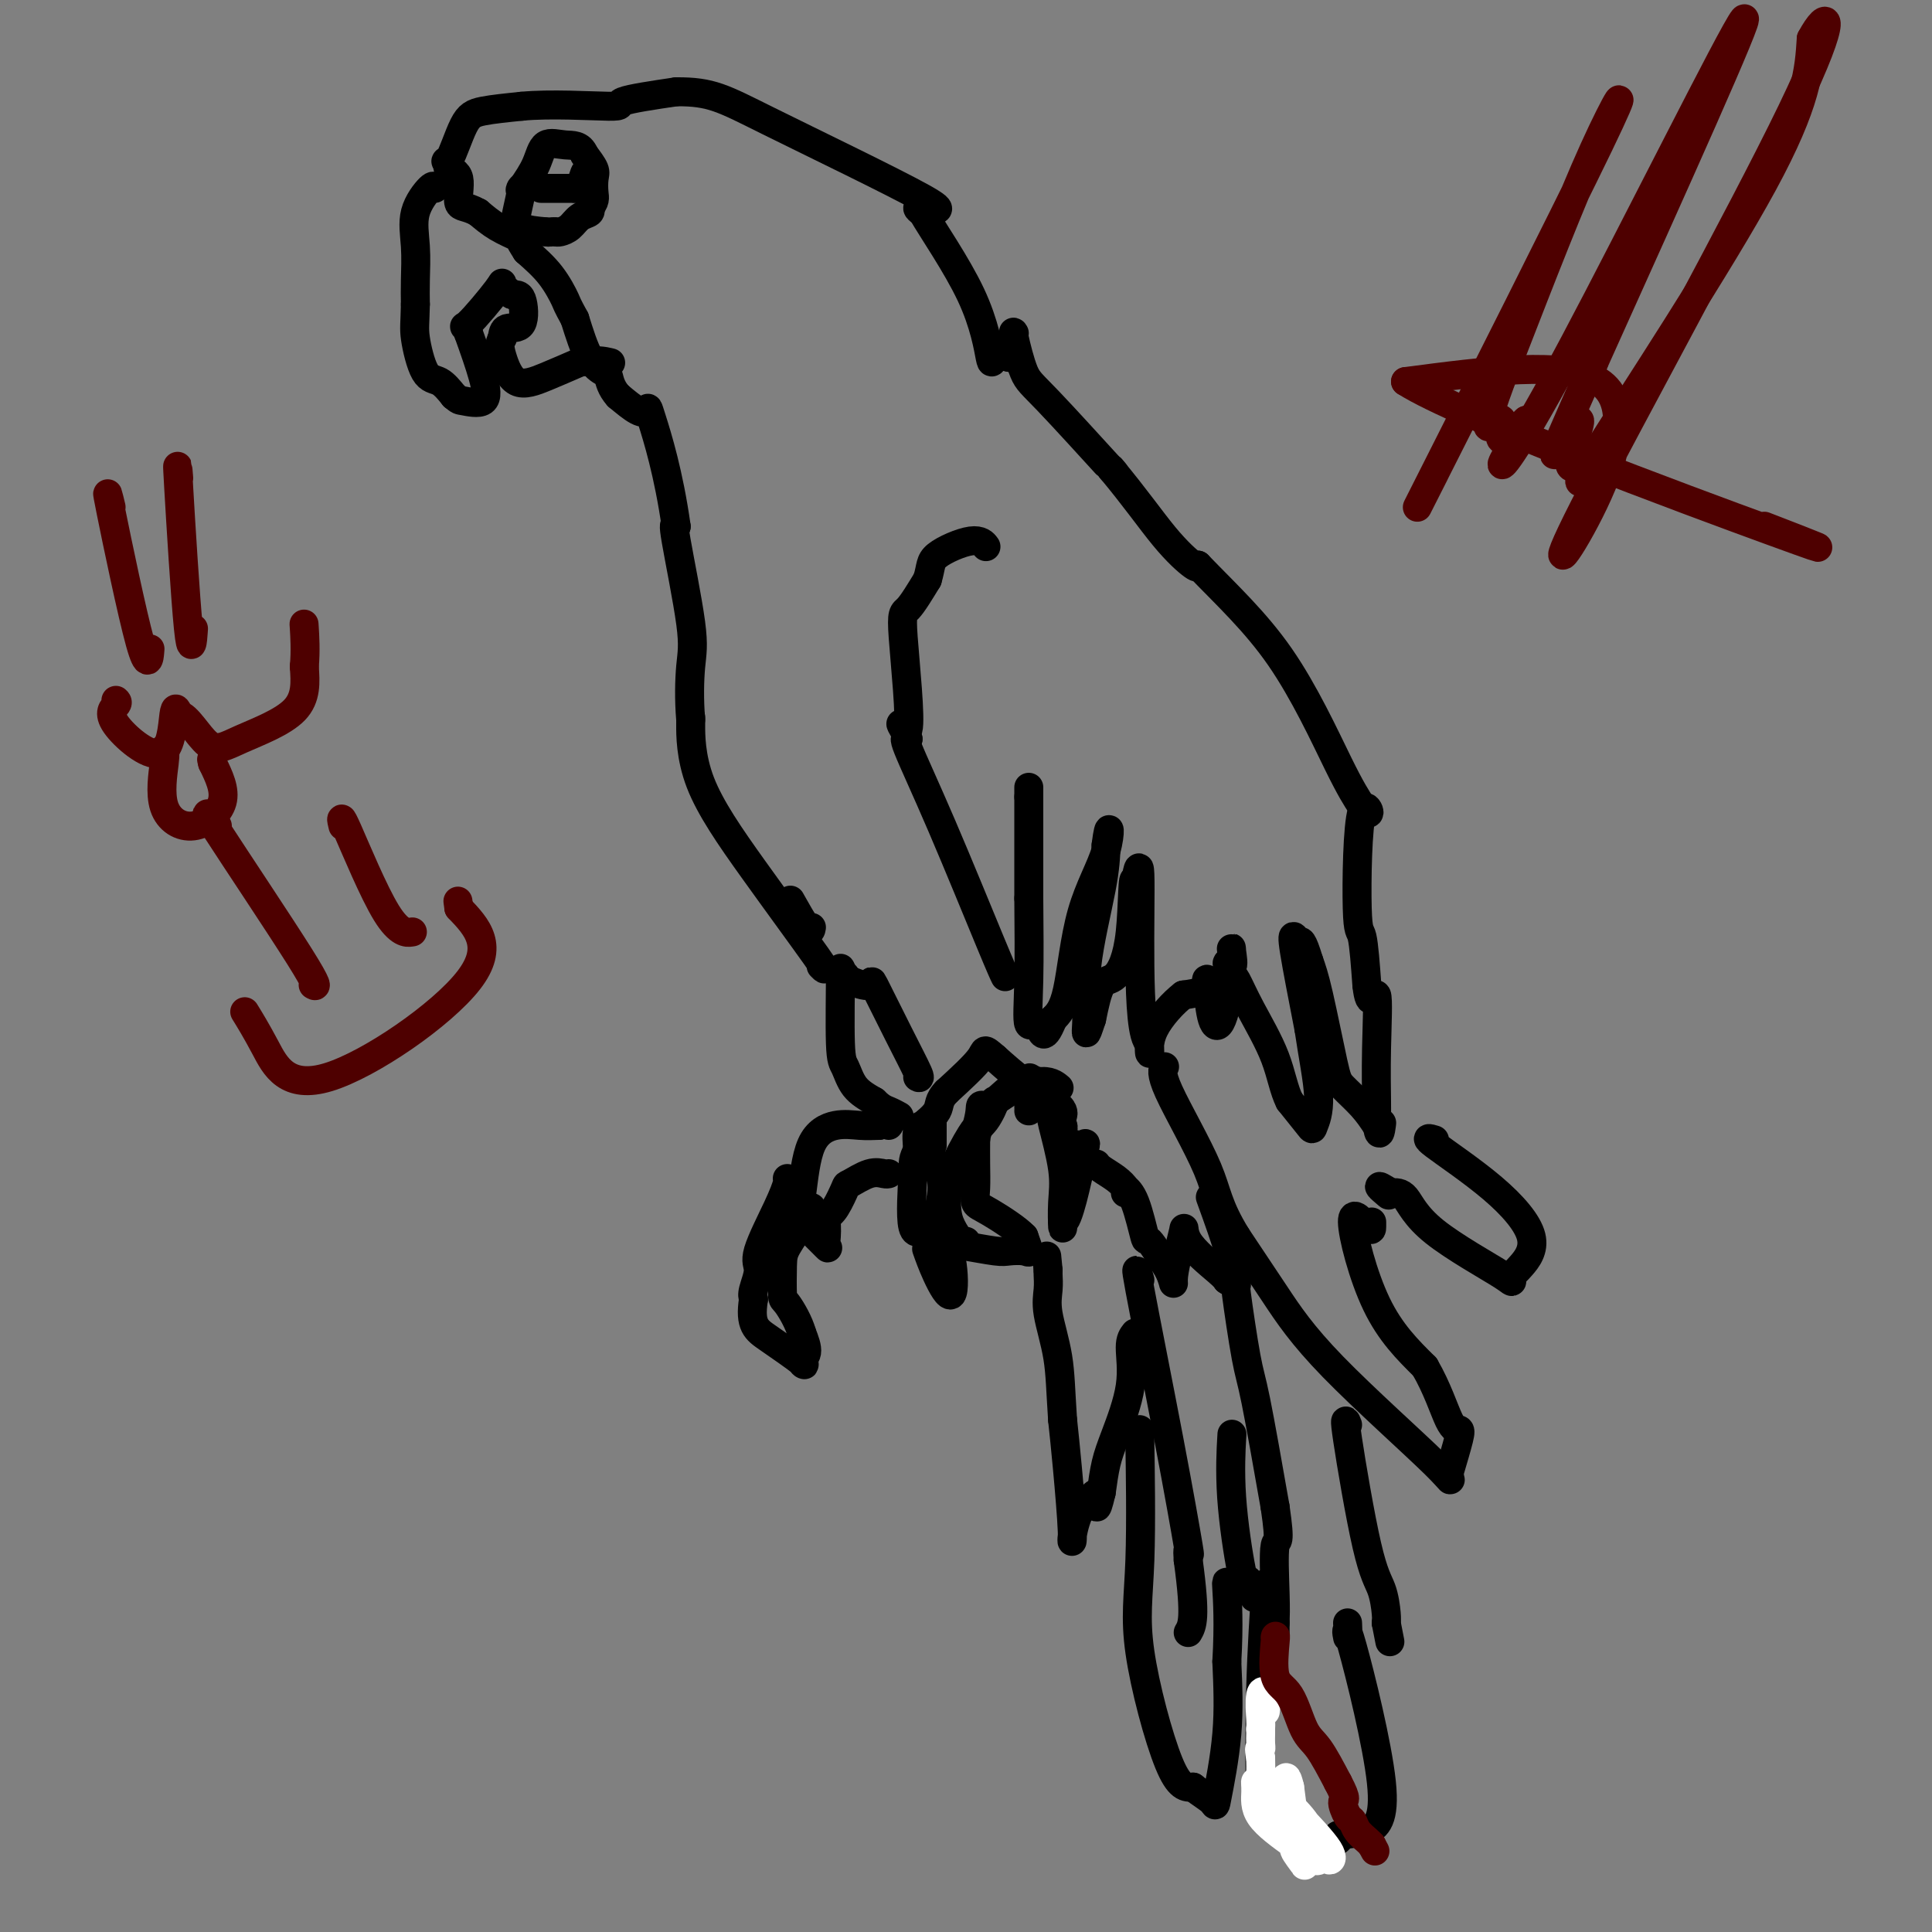 <svg viewBox='0 0 400 400' version='1.1' xmlns='http://www.w3.org/2000/svg' xmlns:xlink='http://www.w3.org/1999/xlink'><rect x="0" y="0" width="400" height="400" fill="#808080" stroke="none"/><g fill='none' stroke='#000000' stroke-width='6' stroke-linecap='round' stroke-linejoin='round'><path d='M210,69c-0.169,-0.290 -0.338,-0.581 0,1c0.338,1.581 1.183,5.032 2,7c0.817,1.968 1.604,2.453 5,6c3.396,3.547 9.399,10.156 12,13c2.601,2.844 1.801,1.922 1,1'/><path d='M230,97c4.929,5.905 8.250,10.667 11,14c2.750,3.333 4.929,5.238 6,6c1.071,0.762 1.036,0.381 1,0'/><path d='M248,117c5.976,6.190 11.917,11.667 17,19c5.083,7.333 9.310,16.524 12,22c2.690,5.476 3.845,7.238 5,9'/><path d='M282,167c2.703,3.874 0.962,-1.941 0,1c-0.962,2.941 -1.144,14.638 -1,20c0.144,5.362 0.612,4.389 1,6c0.388,1.611 0.694,5.805 1,10'/><path d='M283,204c0.608,5.673 1.627,1.356 2,2c0.373,0.644 0.100,6.250 0,11c-0.100,4.750 -0.029,8.643 0,11c0.029,2.357 0.014,3.179 0,4'/><path d='M285,232c0.536,4.560 0.875,1.958 1,1c0.125,-0.958 0.036,-0.274 0,0c-0.036,0.274 -0.018,0.137 0,0'/><path d='M285,233c-0.855,-1.289 -1.710,-2.577 -3,-4c-1.290,-1.423 -3.016,-2.979 -4,-4c-0.984,-1.021 -1.226,-1.506 -2,-5c-0.774,-3.494 -2.078,-9.998 -3,-14c-0.922,-4.002 -1.461,-5.501 -2,-7'/><path d='M271,199c-1.485,-4.871 -1.697,-4.048 -2,-4c-0.303,0.048 -0.697,-0.679 -1,-1c-0.303,-0.321 -0.515,-0.234 0,3c0.515,3.234 1.758,9.617 3,16'/><path d='M271,213c0.820,5.608 1.869,10.627 2,14c0.131,3.373 -0.657,5.100 -1,6c-0.343,0.900 -0.241,0.971 -1,0c-0.759,-0.971 -2.380,-2.986 -4,-5'/><path d='M267,228c-1.195,-2.298 -1.681,-5.544 -3,-9c-1.319,-3.456 -3.470,-7.123 -5,-10c-1.530,-2.877 -2.437,-4.965 -3,-6c-0.563,-1.035 -0.781,-1.018 -1,-1'/><path d='M255,202c-1.856,-4.309 -0.498,-2.083 0,-2c0.498,0.083 0.134,-1.978 0,-3c-0.134,-1.022 -0.038,-1.006 0,0c0.038,1.006 0.019,3.003 0,5'/><path d='M255,202c-0.345,2.726 -1.208,7.042 -2,9c-0.792,1.958 -1.512,1.560 -2,0c-0.488,-1.560 -0.744,-4.280 -1,-7'/><path d='M250,204c-0.452,-1.417 -0.083,-1.458 0,-1c0.083,0.458 -0.119,1.417 -1,2c-0.881,0.583 -2.440,0.792 -4,1'/><path d='M245,206c-2.071,1.571 -4.750,4.500 -6,7c-1.250,2.500 -1.071,4.571 -1,5c0.071,0.429 0.036,-0.786 0,-2'/><path d='M238,216c-1.548,-0.917 -1.917,-8.208 -2,-16c-0.083,-7.792 0.119,-16.083 0,-19c-0.119,-2.917 -0.560,-0.458 -1,2'/><path d='M235,183c-0.550,-3.376 -0.426,4.683 -1,10c-0.574,5.317 -1.847,7.893 -3,9c-1.153,1.107 -2.187,0.745 -3,2c-0.813,1.255 -1.407,4.128 -2,7'/><path d='M226,211c-1.574,4.772 -1.010,2.702 -1,0c0.010,-2.702 -0.536,-6.035 0,-11c0.536,-4.965 2.153,-11.561 3,-16c0.847,-4.439 0.923,-6.719 1,-9'/><path d='M229,175c0.729,-5.895 1.051,-2.632 0,1c-1.051,3.632 -3.475,7.632 -5,13c-1.525,5.368 -2.150,12.105 -3,16c-0.850,3.895 -1.925,4.947 -3,6'/><path d='M218,211c-2.260,5.707 -2.410,1.973 -3,1c-0.590,-0.973 -1.620,0.815 -2,0c-0.380,-0.815 -0.108,-4.233 0,-9c0.108,-4.767 0.054,-10.884 0,-17'/><path d='M213,186c0.000,-4.132 0.000,-5.963 0,-9c-0.000,-3.037 0.000,-7.279 0,-9c0.000,-1.721 -0.000,-0.920 0,-1c0.000,-0.080 0.000,-1.040 0,-2'/><path d='M213,165c0.000,-3.500 0.000,-1.750 0,0'/><path d='M208,202c0.093,0.190 0.185,0.380 0,0c-0.185,-0.380 -0.648,-1.329 -3,-7c-2.352,-5.671 -6.595,-16.065 -10,-24c-3.405,-7.935 -5.973,-13.410 -7,-16c-1.027,-2.590 -0.514,-2.295 0,-2'/><path d='M188,153c-3.030,-6.959 -0.606,0.145 0,-2c0.606,-2.145 -0.606,-13.539 -1,-19c-0.394,-5.461 0.030,-4.989 1,-6c0.970,-1.011 2.485,-3.506 4,-6'/><path d='M192,120c0.850,-2.791 0.475,-3.769 2,-5c1.525,-1.231 4.949,-2.716 7,-3c2.051,-0.284 2.729,0.633 3,1c0.271,0.367 0.136,0.183 0,0'/><path d='M297,236c-1.104,-0.338 -2.207,-0.676 0,1c2.207,1.676 7.726,5.367 12,9c4.274,3.633 7.305,7.209 8,10c0.695,2.791 -0.944,4.797 -2,6c-1.056,1.203 -1.528,1.601 -2,2'/><path d='M313,264c-0.309,1.675 0.917,1.861 -2,0c-2.917,-1.861 -9.978,-5.770 -14,-9c-4.022,-3.230 -5.006,-5.780 -6,-7c-0.994,-1.220 -1.997,-1.110 -3,-1'/><path d='M288,247c-4.111,-2.644 -1.889,-0.756 -1,0c0.889,0.756 0.444,0.378 0,0'/><path d='M284,253c-0.002,0.278 -0.003,0.555 0,1c0.003,0.445 0.011,1.057 -1,0c-1.011,-1.057 -3.041,-3.785 -3,-1c0.041,2.785 2.155,11.081 5,17c2.845,5.919 6.423,9.459 10,13'/><path d='M295,283c2.565,4.391 3.976,8.868 5,11c1.024,2.132 1.660,1.920 2,2c0.340,0.080 0.383,0.451 0,2c-0.383,1.549 -1.191,4.274 -2,7'/><path d='M300,305c0.118,1.951 1.413,2.327 -3,-2c-4.413,-4.327 -14.534,-13.357 -21,-20c-6.466,-6.643 -9.276,-10.898 -12,-15c-2.724,-4.102 -5.362,-8.051 -8,-12'/><path d='M256,256c-3.984,-6.458 -3.944,-9.102 -6,-14c-2.056,-4.898 -6.207,-12.049 -8,-16c-1.793,-3.951 -1.226,-4.700 -1,-5c0.226,-0.300 0.113,-0.150 0,0'/><path d='M279,295c-0.370,-0.987 -0.740,-1.974 0,3c0.740,4.974 2.590,15.911 4,22c1.410,6.089 2.380,7.332 3,9c0.620,1.668 0.892,3.762 1,5c0.108,1.238 0.054,1.619 0,2'/><path d='M287,336c1.333,6.833 0.667,3.417 0,0'/><path d='M256,266c-0.190,-0.488 -0.381,-0.976 0,2c0.381,2.976 1.333,9.417 2,13c0.667,3.583 1.048,4.310 2,9c0.952,4.690 2.476,13.345 4,22'/><path d='M264,312c1.238,8.405 0.333,6.417 0,8c-0.333,1.583 -0.095,6.738 0,10c0.095,3.262 0.048,4.631 0,6'/><path d='M264,336c0.000,4.167 0.000,2.583 0,1'/><path d='M236,265c-0.558,-2.003 -1.116,-4.006 0,2c1.116,6.006 3.907,20.022 6,31c2.093,10.978 3.486,18.917 4,22c0.514,3.083 0.147,1.309 0,1c-0.147,-0.309 -0.073,0.845 0,2'/><path d='M246,323c1.667,12.167 0.833,13.583 0,15'/><path d='M255,298c0.054,-0.919 0.108,-1.837 0,0c-0.108,1.837 -0.380,6.431 0,12c0.380,5.569 1.410,12.115 2,15c0.590,2.885 0.740,2.110 1,2c0.260,-0.110 0.630,0.445 1,1'/><path d='M259,328c0.844,4.889 0.956,2.111 1,1c0.044,-1.111 0.022,-0.556 0,0'/><path d='M235,276c-0.499,0.627 -0.998,1.254 -1,3c-0.002,1.746 0.494,4.612 0,8c-0.494,3.388 -1.979,7.297 -3,10c-1.021,2.703 -1.577,4.201 -2,6c-0.423,1.799 -0.711,3.900 -1,6'/><path d='M228,309c-1.274,5.357 -0.958,2.250 -1,1c-0.042,-1.250 -0.440,-0.643 -1,0c-0.560,0.643 -1.280,1.321 -2,2'/><path d='M224,312c-1.085,1.708 -1.796,4.478 -2,6c-0.204,1.522 0.099,1.794 0,-1c-0.099,-2.794 -0.600,-8.656 -1,-13c-0.400,-4.344 -0.700,-7.172 -1,-10'/><path d='M220,294c-0.415,-6.180 -0.451,-9.631 -1,-13c-0.549,-3.369 -1.611,-6.656 -2,-9c-0.389,-2.344 -0.105,-3.747 0,-5c0.105,-1.253 0.030,-2.358 0,-3c-0.030,-0.642 -0.015,-0.821 0,-1'/><path d='M217,263c-0.500,-5.167 -0.250,-2.583 0,0'/><path d='M190,223c0.301,0.178 0.603,0.356 0,-1c-0.603,-1.356 -2.109,-4.247 -4,-8c-1.891,-3.753 -4.167,-8.367 -5,-10c-0.833,-1.633 -0.224,-0.286 -1,0c-0.776,0.286 -2.936,-0.490 -4,-1c-1.064,-0.510 -1.032,-0.755 -1,-1'/><path d='M175,202c-1.144,-1.092 -1.003,-2.823 -1,0c0.003,2.823 -0.133,10.200 0,14c0.133,3.800 0.536,4.023 1,5c0.464,0.977 0.990,2.708 2,4c1.010,1.292 2.505,2.146 4,3'/><path d='M181,228c1.488,1.476 2.208,1.667 3,2c0.792,0.333 1.655,0.810 2,1c0.345,0.190 0.173,0.095 0,0'/><path d='M233,246c-0.167,-0.126 -0.335,-0.252 0,0c0.335,0.252 1.172,0.882 2,3c0.828,2.118 1.646,5.724 2,7c0.354,1.276 0.244,0.222 1,1c0.756,0.778 2.378,3.389 4,6'/><path d='M242,263c1.490,3.411 0.714,3.439 1,1c0.286,-2.439 1.633,-7.344 2,-9c0.367,-1.656 -0.247,-0.061 1,2c1.247,2.061 4.356,4.589 6,6c1.644,1.411 1.822,1.706 2,2'/><path d='M254,265c1.861,1.368 2.014,-0.211 1,-4c-1.014,-3.789 -3.196,-9.789 -4,-12c-0.804,-2.211 -0.230,-0.632 0,0c0.230,0.632 0.115,0.316 0,0'/><path d='M233,247c0.144,-0.249 0.287,-0.498 0,-1c-0.287,-0.502 -1.005,-1.258 -2,-2c-0.995,-0.742 -2.268,-1.469 -3,-2c-0.732,-0.531 -0.923,-0.866 -1,-1c-0.077,-0.134 -0.038,-0.067 0,0'/><path d='M168,192c-0.089,0.556 -0.178,1.111 -1,0c-0.822,-1.111 -2.378,-3.889 -3,-5c-0.622,-1.111 -0.311,-0.556 0,0'/><path d='M170,200c0.732,0.742 1.464,1.483 -1,-2c-2.464,-3.483 -8.124,-11.191 -13,-18c-4.876,-6.809 -8.967,-12.718 -11,-18c-2.033,-5.282 -2.010,-9.938 -2,-12c0.010,-2.062 0.005,-1.531 0,-1'/><path d='M143,149c-0.357,-4.219 -0.250,-8.265 0,-11c0.250,-2.735 0.644,-4.159 0,-9c-0.644,-4.841 -2.327,-13.097 -3,-17c-0.673,-3.903 -0.337,-3.451 0,-3'/><path d='M140,109c-1.555,-11.040 -3.943,-18.640 -5,-22c-1.057,-3.360 -0.785,-2.482 -1,-2c-0.215,0.482 -0.919,0.566 -2,0c-1.081,-0.566 -2.541,-1.783 -4,-3'/><path d='M128,82c-1.514,-1.641 -1.797,-3.244 -2,-4c-0.203,-0.756 -0.324,-0.665 -1,-1c-0.676,-0.335 -1.907,-1.096 -3,-3c-1.093,-1.904 -2.046,-4.952 -3,-8'/><path d='M119,66c-1.726,-3.143 -1.542,-3.000 -2,-4c-0.458,-1.000 -1.560,-3.143 -3,-5c-1.440,-1.857 -3.220,-3.429 -5,-5'/><path d='M109,52c-1.810,-2.762 -1.333,-2.667 -2,-3c-0.667,-0.333 -2.476,-1.095 -4,-2c-1.524,-0.905 -2.762,-1.952 -4,-3'/><path d='M99,44c-2.485,-1.416 -3.697,-0.957 -4,-2c-0.303,-1.043 0.303,-3.589 0,-5c-0.303,-1.411 -1.515,-1.689 -2,-2c-0.485,-0.311 -0.242,-0.656 0,-1'/><path d='M93,34c-1.072,-1.394 -0.751,0.121 0,-1c0.751,-1.121 1.933,-4.879 3,-7c1.067,-2.121 2.019,-2.606 4,-3c1.981,-0.394 4.990,-0.697 8,-1'/><path d='M108,22c5.881,-0.583 14.583,-0.042 18,0c3.417,0.042 1.548,-0.417 3,-1c1.452,-0.583 6.226,-1.292 11,-2'/><path d='M140,19c7.314,-0.046 9.600,1.338 19,6c9.400,4.662 25.915,12.601 32,16c6.085,3.399 1.738,2.257 0,2c-1.738,-0.257 -0.869,0.372 0,1'/><path d='M191,44c2.029,3.526 7.100,10.842 10,17c2.900,6.158 3.627,11.158 4,13c0.373,1.842 0.392,0.526 1,0c0.608,-0.526 1.804,-0.263 3,0'/><path d='M209,74c0.667,0.000 0.333,0.000 0,0'/><path d='M90,39c-0.083,-0.402 -0.166,-0.804 -1,0c-0.834,0.804 -2.419,2.813 -3,5c-0.581,2.187 -0.156,4.550 0,7c0.156,2.450 0.045,4.986 0,7c-0.045,2.014 -0.022,3.507 0,5'/><path d='M86,63c-0.083,4.123 -0.290,4.930 0,7c0.290,2.070 1.078,5.404 2,7c0.922,1.596 1.978,1.456 3,2c1.022,0.544 2.011,1.772 3,3'/><path d='M94,82c1.148,0.949 1.019,0.821 2,1c0.981,0.179 3.072,0.663 4,0c0.928,-0.663 0.694,-2.475 0,-5c-0.694,-2.525 -1.847,-5.762 -3,-9'/><path d='M97,69c-0.818,-2.217 -1.364,-0.759 0,-2c1.364,-1.241 4.636,-5.180 6,-7c1.364,-1.820 0.818,-1.520 1,-1c0.182,0.520 1.091,1.260 2,2'/><path d='M106,61c0.872,0.088 1.553,-0.193 2,1c0.447,1.193 0.659,3.860 0,5c-0.659,1.140 -2.188,0.754 -3,1c-0.812,0.246 -0.906,1.123 -1,2'/><path d='M104,70c-0.727,1.061 -0.545,2.212 0,4c0.545,1.788 1.455,4.212 3,5c1.545,0.788 3.727,-0.061 6,-1c2.273,-0.939 4.636,-1.970 7,-3'/><path d='M120,75c3.356,-0.622 5.244,-0.178 6,0c0.756,0.178 0.378,0.089 0,0'/><path d='M220,231c0.083,-0.286 0.167,-0.571 0,-1c-0.167,-0.429 -0.583,-1.000 -2,-2c-1.417,-1.000 -3.833,-2.429 -6,-4c-2.167,-1.571 -4.083,-3.286 -6,-5'/><path d='M206,219c-2.533,-2.178 -1.867,-1.622 -3,0c-1.133,1.622 -4.067,4.311 -7,7'/><path d='M196,226c-1.814,1.806 -1.348,2.821 -2,4c-0.652,1.179 -2.422,2.522 -3,3c-0.578,0.478 0.037,0.090 0,0c-0.037,-0.090 -0.725,0.117 -1,1c-0.275,0.883 -0.138,2.441 0,4'/><path d='M190,238c-1.110,2.322 -0.885,2.128 -1,5c-0.115,2.872 -0.569,8.812 0,11c0.569,2.188 2.163,0.625 3,0c0.837,-0.625 0.919,-0.313 1,0'/><path d='M193,254c0.753,-0.099 0.635,-0.346 1,-2c0.365,-1.654 1.214,-4.715 1,-7c-0.214,-2.285 -1.490,-3.796 -2,-5c-0.510,-1.204 -0.255,-2.102 0,-3'/><path d='M193,237c0.000,-2.393 0.000,0.125 0,0c0.000,-0.125 0.000,-2.893 0,-4c0.000,-1.107 0.000,-0.554 0,0'/><path d='M192,259c-0.139,-0.396 -0.278,-0.791 0,0c0.278,0.791 0.971,2.769 2,5c1.029,2.231 2.392,4.716 3,4c0.608,-0.716 0.459,-4.633 0,-7c-0.459,-2.367 -1.230,-3.183 -2,-4'/><path d='M195,257c-0.333,-1.833 -0.167,-0.917 0,0'/><path d='M199,258c-0.188,-0.112 -0.375,-0.224 1,0c1.375,0.224 4.313,0.784 6,1c1.687,0.216 2.122,0.089 3,0c0.878,-0.089 2.198,-0.139 3,0c0.802,0.139 1.086,0.468 1,0c-0.086,-0.468 -0.543,-1.734 -1,-3'/><path d='M212,256c-1.403,-1.507 -4.912,-3.774 -7,-5c-2.088,-1.226 -2.756,-1.411 -3,-2c-0.244,-0.589 -0.066,-1.582 0,-3c0.066,-1.418 0.019,-3.262 0,-5c-0.019,-1.738 -0.009,-3.369 0,-5'/><path d='M202,236c0.314,-2.657 1.098,-2.800 2,-4c0.902,-1.200 1.922,-3.456 2,-4c0.078,-0.544 -0.787,0.623 0,0c0.787,-0.623 3.225,-3.035 5,-4c1.775,-0.965 2.888,-0.482 4,0'/><path d='M215,224c2.289,-0.400 3.511,0.600 4,1c0.489,0.400 0.244,0.200 0,0'/><path d='M200,257c-0.226,0.259 -0.453,0.517 -1,0c-0.547,-0.517 -1.415,-1.810 -2,-3c-0.585,-1.190 -0.889,-2.278 -1,-4c-0.111,-1.722 -0.030,-4.079 1,-7c1.030,-2.921 3.009,-6.406 4,-8c0.991,-1.594 0.996,-1.297 1,-1'/><path d='M202,234c1.107,-3.611 0.874,-4.638 1,-5c0.126,-0.362 0.611,-0.059 1,0c0.389,0.059 0.683,-0.126 2,-1c1.317,-0.874 3.659,-2.437 6,-4'/><path d='M212,224c1.619,-1.061 1.166,-1.212 1,0c-0.166,1.212 -0.045,3.788 0,5c0.045,1.212 0.013,1.061 0,1c-0.013,-0.061 -0.006,-0.030 0,0'/><path d='M218,232c-0.226,-0.426 -0.453,-0.852 0,1c0.453,1.852 1.585,5.981 2,9c0.415,3.019 0.112,4.928 0,7c-0.112,2.072 -0.032,4.306 0,5c0.032,0.694 0.016,-0.153 0,-1'/><path d='M220,253c1.150,0.478 3.026,-8.828 4,-13c0.974,-4.172 1.044,-3.211 0,-3c-1.044,0.211 -3.204,-0.328 -4,-1c-0.796,-0.672 -0.227,-1.478 0,-2c0.227,-0.522 0.114,-0.761 0,-1'/><path d='M220,233c-0.667,-1.167 -0.333,-0.583 0,0'/><path d='M184,243c-0.200,0.060 -0.399,0.121 -1,0c-0.601,-0.121 -1.603,-0.422 -3,0c-1.397,0.422 -3.189,1.567 -4,2c-0.811,0.433 -0.641,0.155 -1,1c-0.359,0.845 -1.245,2.813 -2,4c-0.755,1.187 -1.377,1.594 -2,2'/><path d='M171,252c-0.778,1.079 -0.222,0.275 0,1c0.222,0.725 0.111,2.978 0,4c-0.111,1.022 -0.222,0.814 0,1c0.222,0.186 0.778,0.768 0,0c-0.778,-0.768 -2.889,-2.884 -5,-5'/><path d='M166,253c-0.832,-1.436 -0.411,-3.026 0,-6c0.411,-2.974 0.811,-7.333 2,-10c1.189,-2.667 3.166,-3.641 5,-4c1.834,-0.359 3.524,-0.103 5,0c1.476,0.103 2.738,0.051 4,0'/><path d='M182,233c2.622,-0.622 2.178,-0.178 2,0c-0.178,0.178 -0.089,0.089 0,0'/><path d='M163,244c0.103,0.105 0.206,0.209 0,1c-0.206,0.791 -0.721,2.267 -2,5c-1.279,2.733 -3.322,6.722 -4,9c-0.678,2.278 0.010,2.844 0,4c-0.010,1.156 -0.717,2.902 -1,4c-0.283,1.098 -0.141,1.549 0,2'/><path d='M156,269c-0.833,5.381 0.583,6.334 3,8c2.417,1.666 5.833,4.044 7,5c1.167,0.956 0.083,0.488 0,0c-0.083,-0.488 0.833,-0.997 1,-2c0.167,-1.003 -0.417,-2.502 -1,-4'/><path d='M166,276c-0.620,-2.251 -2.169,-4.879 -3,-6c-0.831,-1.121 -0.944,-0.733 -1,-2c-0.056,-1.267 -0.053,-4.187 0,-6c0.053,-1.813 0.158,-2.518 1,-4c0.842,-1.482 2.421,-3.741 4,-6'/><path d='M167,252c1.000,-2.000 1.000,-2.000 1,-2c0.000,0.000 0.000,0.000 0,0'/><path d='M115,48c0.241,0.059 0.482,0.118 1,0c0.518,-0.118 1.314,-0.413 2,-1c0.686,-0.587 1.262,-1.466 2,-2c0.738,-0.534 1.640,-0.724 2,-1c0.360,-0.276 0.180,-0.638 0,-1'/><path d='M122,43c1.316,-1.293 1.105,-2.027 1,-3c-0.105,-0.973 -0.105,-2.185 0,-3c0.105,-0.815 0.316,-1.233 0,-2c-0.316,-0.767 -1.158,-1.884 -2,-3'/><path d='M121,32c-0.841,-2.107 -2.442,-1.874 -4,-2c-1.558,-0.126 -3.073,-0.611 -4,0c-0.927,0.611 -1.265,2.317 -2,4c-0.735,1.683 -1.868,3.341 -3,5'/><path d='M108,39c-0.713,1.097 0.005,-0.659 0,0c-0.005,0.659 -0.733,3.733 -1,5c-0.267,1.267 -0.072,0.726 0,1c0.072,0.274 0.021,1.364 1,2c0.979,0.636 2.990,0.818 5,1'/><path d='M113,48c0.940,0.155 0.792,0.042 1,0c0.208,-0.042 0.774,-0.012 1,0c0.226,0.012 0.113,0.006 0,0'/><path d='M112,39c0.250,0.000 0.501,0.000 1,0c0.499,0.000 1.247,0.000 2,0c0.753,0.000 1.510,0.000 2,0c0.490,0.000 0.711,0.000 1,0c0.289,0.000 0.644,0.000 1,0'/><path d='M119,39c1.476,-0.619 1.667,-2.167 2,-3c0.333,-0.833 0.810,-0.952 1,-1c0.190,-0.048 0.095,-0.024 0,0'/><path d='M236,298c-0.040,-1.895 -0.080,-3.789 0,1c0.080,4.789 0.279,16.263 0,24c-0.279,7.737 -1.037,11.737 0,19c1.037,7.263 3.868,17.789 6,23c2.132,5.211 3.566,5.105 5,5'/><path d='M247,370c1.651,1.354 3.278,2.239 4,3c0.722,0.761 0.541,1.397 1,-1c0.459,-2.397 1.560,-7.828 2,-13c0.440,-5.172 0.220,-10.086 0,-15'/><path d='M254,344c0.464,-7.821 0.125,-12.875 0,-15c-0.125,-2.125 -0.036,-1.321 0,-1c0.036,0.321 0.018,0.161 0,0'/><path d='M262,329c0.108,-1.145 0.217,-2.290 0,1c-0.217,3.290 -0.759,11.016 -1,20c-0.241,8.984 -0.180,19.226 0,23c0.180,3.774 0.480,1.078 1,0c0.520,-1.078 1.260,-0.539 2,0'/><path d='M264,373c1.014,0.893 2.048,3.126 3,5c0.952,1.874 1.822,3.389 3,4c1.178,0.611 2.663,0.318 4,0c1.337,-0.318 2.525,-0.662 3,-1c0.475,-0.338 0.238,-0.669 0,-1'/><path d='M277,380c2.167,-0.378 4.083,-0.322 6,-1c1.917,-0.678 3.833,-2.089 3,-10c-0.833,-7.911 -4.417,-22.322 -6,-28c-1.583,-5.678 -1.167,-2.622 -1,-2c0.167,0.622 0.083,-1.189 0,-3'/></g>
<g fill='none' stroke='#FFFFFF' stroke-width='6' stroke-linecap='round' stroke-linejoin='round'><path d='M264,378c-0.024,0.061 -0.049,0.122 0,0c0.049,-0.122 0.171,-0.426 0,-1c-0.171,-0.574 -0.634,-1.416 -1,-2c-0.366,-0.584 -0.634,-0.909 -1,-2c-0.366,-1.091 -0.829,-2.948 -1,-4c-0.171,-1.052 -0.049,-1.301 0,-2c0.049,-0.699 0.024,-1.850 0,-3'/><path d='M261,364c-0.464,-2.587 -0.124,-2.054 0,-2c0.124,0.054 0.033,-0.370 0,-1c-0.033,-0.630 -0.010,-1.466 0,-2c0.010,-0.534 0.005,-0.767 0,-1'/><path d='M261,358c0.016,-1.091 0.057,-0.817 0,-2c-0.057,-1.183 -0.211,-3.822 0,-5c0.211,-1.178 0.788,-0.894 1,0c0.212,0.894 0.061,2.398 0,3c-0.061,0.602 -0.030,0.301 0,0'/><path d='M265,373c0.054,-0.305 0.108,-0.610 1,0c0.892,0.610 2.622,2.134 4,4c1.378,1.866 2.402,4.075 3,5c0.598,0.925 0.768,0.568 1,1c0.232,0.432 0.524,1.655 1,2c0.476,0.345 1.136,-0.187 0,-2c-1.136,-1.813 -4.068,-4.906 -7,-8'/><path d='M268,375c-2.319,-2.028 -4.616,-2.099 -6,-3c-1.384,-0.901 -1.856,-2.633 -2,-3c-0.144,-0.367 0.038,0.632 0,2c-0.038,1.368 -0.297,3.105 1,5c1.297,1.895 4.148,3.947 7,6'/><path d='M268,382c0.952,0.967 -0.167,0.383 0,1c0.167,0.617 1.622,2.435 2,3c0.378,0.565 -0.321,-0.124 -1,-3c-0.679,-2.876 -1.340,-7.938 -2,-13'/><path d='M267,370c-0.680,-2.870 -0.879,-2.046 -1,-1c-0.121,1.046 -0.165,2.313 0,4c0.165,1.687 0.539,3.792 1,5c0.461,1.208 1.009,1.517 1,2c-0.009,0.483 -0.574,1.138 0,2c0.574,0.862 2.287,1.931 4,3'/><path d='M272,385c0.844,0.467 0.956,0.133 1,0c0.044,-0.133 0.022,-0.067 0,0'/></g>
<g fill='none' stroke='#4E0000' stroke-width='6' stroke-linecap='round' stroke-linejoin='round'><path d='M264,339c0.071,-0.300 0.143,-0.600 0,1c-0.143,1.600 -0.500,5.100 0,7c0.500,1.900 1.856,2.200 3,4c1.144,1.800 2.077,5.100 3,7c0.923,1.900 1.835,2.400 3,4c1.165,1.600 2.582,4.300 4,7'/><path d='M277,369c2.191,4.137 1.168,3.479 1,4c-0.168,0.521 0.518,2.220 1,3c0.482,0.780 0.758,0.642 1,1c0.242,0.358 0.450,1.212 1,2c0.550,0.788 1.443,1.511 2,2c0.557,0.489 0.779,0.745 1,1'/><path d='M284,382c1.167,2.167 0.583,1.083 0,0'/><path d='M297,98c-3.238,6.399 -6.476,12.798 1,-2c7.476,-14.798 25.667,-50.792 33,-66c7.333,-15.208 3.810,-9.631 -1,1c-4.810,10.631 -10.905,26.315 -17,42'/><path d='M313,73c-4.018,10.110 -5.063,13.886 -5,15c0.063,1.114 1.233,-0.433 2,-1c0.767,-0.567 1.129,-0.153 1,1c-0.129,1.153 -0.751,3.044 0,3c0.751,-0.044 2.876,-2.022 5,-4'/><path d='M316,87c-0.611,1.640 -4.638,7.738 -5,9c-0.362,1.262 2.941,-2.314 15,-25c12.059,-22.686 32.874,-64.482 35,-67c2.126,-2.518 -14.437,34.241 -31,71'/><path d='M330,75c-6.962,15.864 -8.866,20.026 -8,19c0.866,-1.026 4.502,-7.238 5,-7c0.498,0.238 -2.144,6.925 -2,9c0.144,2.075 3.072,-0.463 6,-3'/><path d='M331,93c1.156,-0.773 1.044,-1.204 1,-1c-0.044,0.204 -0.022,1.044 -2,4c-1.978,2.956 -5.956,8.026 1,-3c6.956,-11.026 24.844,-38.150 34,-55c9.156,-16.850 9.578,-23.425 10,-30'/><path d='M375,8c3.244,-6.129 6.356,-6.452 -4,15c-10.356,21.452 -34.178,64.678 -43,82c-8.822,17.322 -2.644,8.741 2,-1c4.644,-9.741 7.756,-20.640 1,-25c-6.756,-4.360 -23.378,-2.180 -40,0'/><path d='M291,79c10.940,7.012 58.292,24.542 76,31c17.708,6.458 5.774,1.845 1,0c-4.774,-1.845 -2.387,-0.923 0,0'/><path d='M45,171c-1.833,-2.339 -3.667,-4.679 0,1c3.667,5.679 12.833,19.375 17,26c4.167,6.625 3.333,6.179 3,6c-0.333,-0.179 -0.167,-0.089 0,0'/><path d='M71,171c-0.333,-1.381 -0.667,-2.762 1,1c1.667,3.762 5.333,12.667 8,17c2.667,4.333 4.333,4.095 5,4c0.667,-0.095 0.333,-0.048 0,0'/><path d='M51,210c-0.293,-0.475 -0.587,-0.951 0,0c0.587,0.951 2.054,3.327 4,7c1.946,3.673 4.370,8.643 13,6c8.630,-2.643 23.466,-12.898 29,-20c5.534,-7.102 1.767,-11.051 -2,-15'/><path d='M95,188c-0.333,-2.500 -0.167,-1.250 0,0'/><path d='M23,105c-0.619,-2.571 -1.238,-5.143 0,1c1.238,6.143 4.333,21.000 6,27c1.667,6.000 1.905,3.143 2,2c0.095,-1.143 0.048,-0.571 0,0'/><path d='M37,99c-0.196,-2.405 -0.393,-4.810 0,2c0.393,6.810 1.375,22.833 2,29c0.625,6.167 0.893,2.476 1,1c0.107,-1.476 0.054,-0.738 0,0'/><path d='M24,145c0.250,0.215 0.501,0.431 0,1c-0.501,0.569 -1.753,1.493 0,4c1.753,2.507 6.510,6.598 9,6c2.490,-0.598 2.711,-5.885 3,-8c0.289,-2.115 0.644,-1.057 1,0'/><path d='M37,148c1.722,0.115 4.029,4.402 6,6c1.971,1.598 3.608,0.507 7,-1c3.392,-1.507 8.541,-3.431 11,-6c2.459,-2.569 2.230,-5.785 2,-9'/><path d='M63,138c0.311,-3.178 0.089,-6.622 0,-8c-0.089,-1.378 -0.044,-0.689 0,0'/><path d='M34,155c0.131,0.397 0.262,0.794 0,3c-0.262,2.206 -0.915,6.220 0,9c0.915,2.780 3.400,4.325 6,4c2.600,-0.325 5.314,-2.522 6,-5c0.686,-2.478 -0.657,-5.239 -2,-8'/><path d='M44,158c-0.333,-1.333 -0.167,-0.667 0,0'/></g>
</svg>